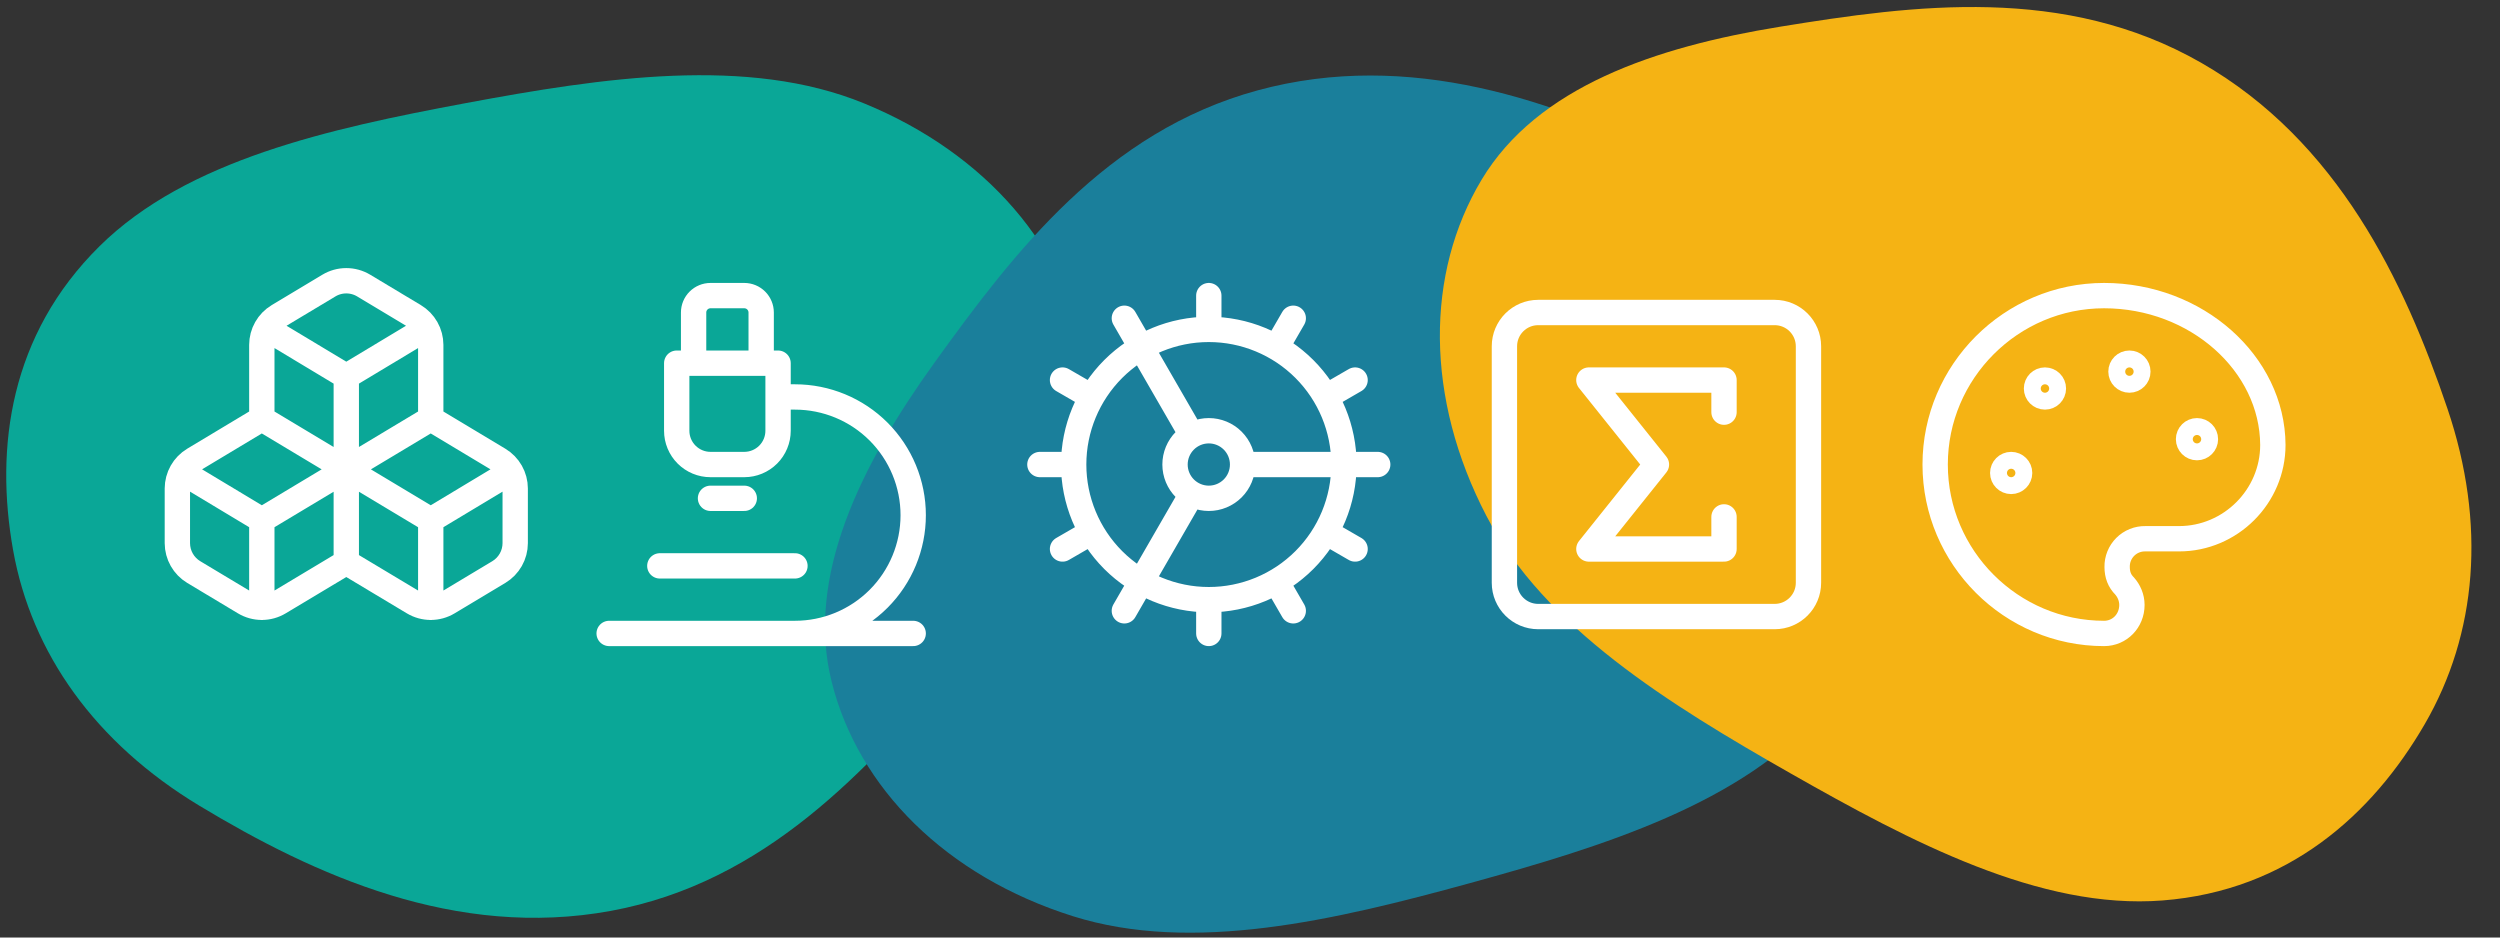 <?xml version="1.0" encoding="UTF-8"?> <svg xmlns="http://www.w3.org/2000/svg" width="296" height="111" viewBox="0 0 296 111" fill="none"><rect x="0" y="0" width="296" height="111" fill="#333333" stroke="none"/><path fill-rule="evenodd" clip-rule="evenodd" d="M55.107 12.217C71.397 9.174 88.555 6.603 102.304 12.239C116.888 18.218 126.366 29.504 128.444 42.281C130.498 54.914 122.92 67.508 113.148 78.926C102.688 91.148 90.63 104.483 72.33 107.848C53.982 111.222 37.256 103.633 23.6 95.392C11.278 87.956 3.727 77.337 1.55 65.134C-0.623 52.949 1.177 39.631 11.787 29.148C22.118 18.939 39.017 15.222 55.107 12.217Z" fill="#0AA797"></path><path fill-rule="evenodd" clip-rule="evenodd" d="M174.059 104.557C158.08 108.949 141.196 112.944 127.025 108.476C111.992 103.736 101.605 93.281 98.468 80.722C95.365 68.304 101.865 55.122 110.649 42.928C120.052 29.875 130.954 15.579 148.909 10.697C166.912 5.803 184.213 11.969 198.509 19.041C211.409 25.422 219.821 35.373 223.009 47.352C226.192 59.313 225.511 72.734 215.814 84.067C206.371 95.103 189.842 100.218 174.059 104.557Z" fill="#1A7F9B"></path><path fill-rule="evenodd" clip-rule="evenodd" d="M212.024 91.578C197.619 83.385 182.856 74.271 175.995 61.091C168.717 47.11 168.764 32.372 175.426 21.273C182.013 10.299 195.931 5.574 210.765 3.162C226.643 0.581 244.461 -1.818 260.609 7.426C276.799 16.695 284.673 33.289 289.782 48.398C294.391 62.032 293.303 75.017 287.087 85.741C280.88 96.45 270.908 105.459 256.037 106.615C241.557 107.741 226.252 99.67 212.024 91.578Z" fill="#F5B314"></path><path d="M78.123 67H94.123M72.123 75H108.123M94.123 75C97.836 75 101.397 73.525 104.023 70.899C106.648 68.274 108.123 64.713 108.123 61C108.123 57.287 106.648 53.726 104.023 51.1C101.397 48.475 97.836 47 94.123 47H92.123M84.123 59H88.123M90.123 43V37C90.123 36.469 89.912 35.961 89.537 35.586C89.162 35.211 88.653 35 88.123 35H84.123C83.593 35 83.084 35.211 82.709 35.586C82.334 35.961 82.123 36.469 82.123 37V43M84.123 55C83.062 55 82.045 54.578 81.295 53.828C80.544 53.078 80.123 52.061 80.123 51V43H92.123V51C92.123 52.061 91.702 53.078 90.951 53.828C90.201 54.578 89.184 55 88.123 55H84.123Z" stroke="white" stroke-width="3" stroke-linecap="round" stroke-linejoin="round"></path><path d="M143.123 71C147.367 71 151.436 69.314 154.437 66.314C157.437 63.313 159.123 59.243 159.123 55C159.123 50.756 157.437 46.687 154.437 43.686C151.436 40.685 147.367 39 143.123 39M143.123 71C138.88 71 134.81 69.314 131.809 66.314C128.809 63.313 127.123 59.243 127.123 55M143.123 71V75M143.123 39C138.88 39 134.81 40.685 131.809 43.686C128.809 46.687 127.123 50.756 127.123 55M143.123 39V35M127.123 55H123.123M147.123 55C147.123 56.061 146.702 57.078 145.951 57.828C145.201 58.578 144.184 59 143.123 59C142.062 59 141.045 58.578 140.295 57.828C139.544 57.078 139.123 56.061 139.123 55C139.123 53.939 139.544 52.922 140.295 52.171C141.045 51.421 142.062 51 143.123 51C144.184 51 145.201 51.421 145.951 52.171C146.702 52.922 147.123 53.939 147.123 55ZM147.123 55H163.123M153.123 72.32L151.123 68.86M141.123 51.54L133.123 37.68M160.443 65L156.983 63M125.803 45L129.263 47M160.443 45L156.983 47M125.803 65L129.263 63M153.123 37.68L151.123 41.14M141.123 58.46L133.123 72.32" stroke="white" stroke-width="3" stroke-linecap="round" stroke-linejoin="round"></path><path d="M204.123 48.8V45H188.123L196.123 55L188.123 65H204.123V61.2M182.123 37H210.123C212.332 37 214.123 38.791 214.123 41V69C214.123 71.209 212.332 73 210.123 73H182.123C179.914 73 178.123 71.209 178.123 69V41C178.123 38.791 179.914 37 182.123 37Z" stroke="white" stroke-width="3" stroke-linecap="round" stroke-linejoin="round"></path><path d="M252.123 45C252.675 45 253.123 44.552 253.123 44C253.123 43.447 252.675 43 252.123 43C251.571 43 251.123 43.447 251.123 44C251.123 44.552 251.571 45 252.123 45Z" stroke="white" stroke-width="3" stroke-linecap="round" stroke-linejoin="round"></path><path d="M260.123 53C260.675 53 261.123 52.552 261.123 52C261.123 51.447 260.675 51 260.123 51C259.571 51 259.123 51.447 259.123 52C259.123 52.552 259.571 53 260.123 53Z" stroke="white" stroke-width="3" stroke-linecap="round" stroke-linejoin="round"></path><path d="M242.123 47C242.675 47 243.123 46.552 243.123 46C243.123 45.447 242.675 45 242.123 45C241.571 45 241.123 45.447 241.123 46C241.123 46.552 241.571 47 242.123 47Z" stroke="white" stroke-width="3" stroke-linecap="round" stroke-linejoin="round"></path><path d="M238.123 57C238.675 57 239.123 56.552 239.123 56C239.123 55.447 238.675 55 238.123 55C237.571 55 237.123 55.447 237.123 56C237.123 56.552 237.571 57 238.123 57Z" stroke="white" stroke-width="3" stroke-linecap="round" stroke-linejoin="round"></path><path d="M249.123 35C238.123 35 229.123 44 229.123 55C229.123 66 238.123 75 249.123 75C250.975 75 252.419 73.508 252.419 71.624C252.419 70.75 252.059 69.954 251.545 69.374C250.965 68.796 250.669 68.07 250.669 67.124C250.661 66.684 250.743 66.246 250.908 65.838C251.073 65.43 251.318 65.059 251.629 64.748C251.941 64.437 252.311 64.191 252.719 64.026C253.128 63.861 253.565 63.78 254.005 63.788H257.997C264.099 63.788 269.107 58.782 269.107 52.68C269.053 43.024 260.045 35 249.123 35Z" stroke="white" stroke-width="3" stroke-linecap="round" stroke-linejoin="round"></path><path d="M41 66.572L33.06 71.332C32.438 71.706 31.726 71.903 31 71.903C30.274 71.903 29.562 71.706 28.94 71.332L22.94 67.732C22.349 67.377 21.861 66.876 21.521 66.277C21.181 65.678 21.002 65.001 21 64.312V57.832C21.002 57.143 21.181 56.466 21.521 55.867C21.861 55.268 22.349 54.767 22.94 54.412L31 49.572M41 66.572V55.572M41 66.572L48.94 71.332C49.562 71.706 50.274 71.903 51 71.903C51.726 71.903 52.438 71.706 53.06 71.332L59.06 67.732C59.651 67.377 60.139 66.876 60.479 66.277C60.819 65.678 60.998 65.001 61 64.312V57.832C60.998 57.143 60.819 56.466 60.479 55.867C60.139 55.268 59.651 54.767 59.06 54.412L51 49.572M41 55.572L31 49.572M41 55.572L31 61.572M41 55.572L51 49.572M41 55.572L51 61.572M41 55.572V44.572M31 49.572V40.832C31.002 40.143 31.181 39.466 31.521 38.867C31.861 38.268 32.349 37.767 32.94 37.412L38.94 33.812C39.562 33.438 40.274 33.241 41 33.241C41.726 33.241 42.438 33.438 43.06 33.812L49.06 37.412C49.651 37.767 50.139 38.268 50.479 38.867C50.819 39.466 50.998 40.143 51 40.832V49.572M31 61.572L21.52 55.872M31 61.572V71.912M51 61.572L60.48 55.872M51 61.572V71.912M41 44.572L31.52 38.872M41 44.572L50.48 38.872" stroke="white" stroke-width="3" stroke-linecap="round" stroke-linejoin="round"></path></svg> 